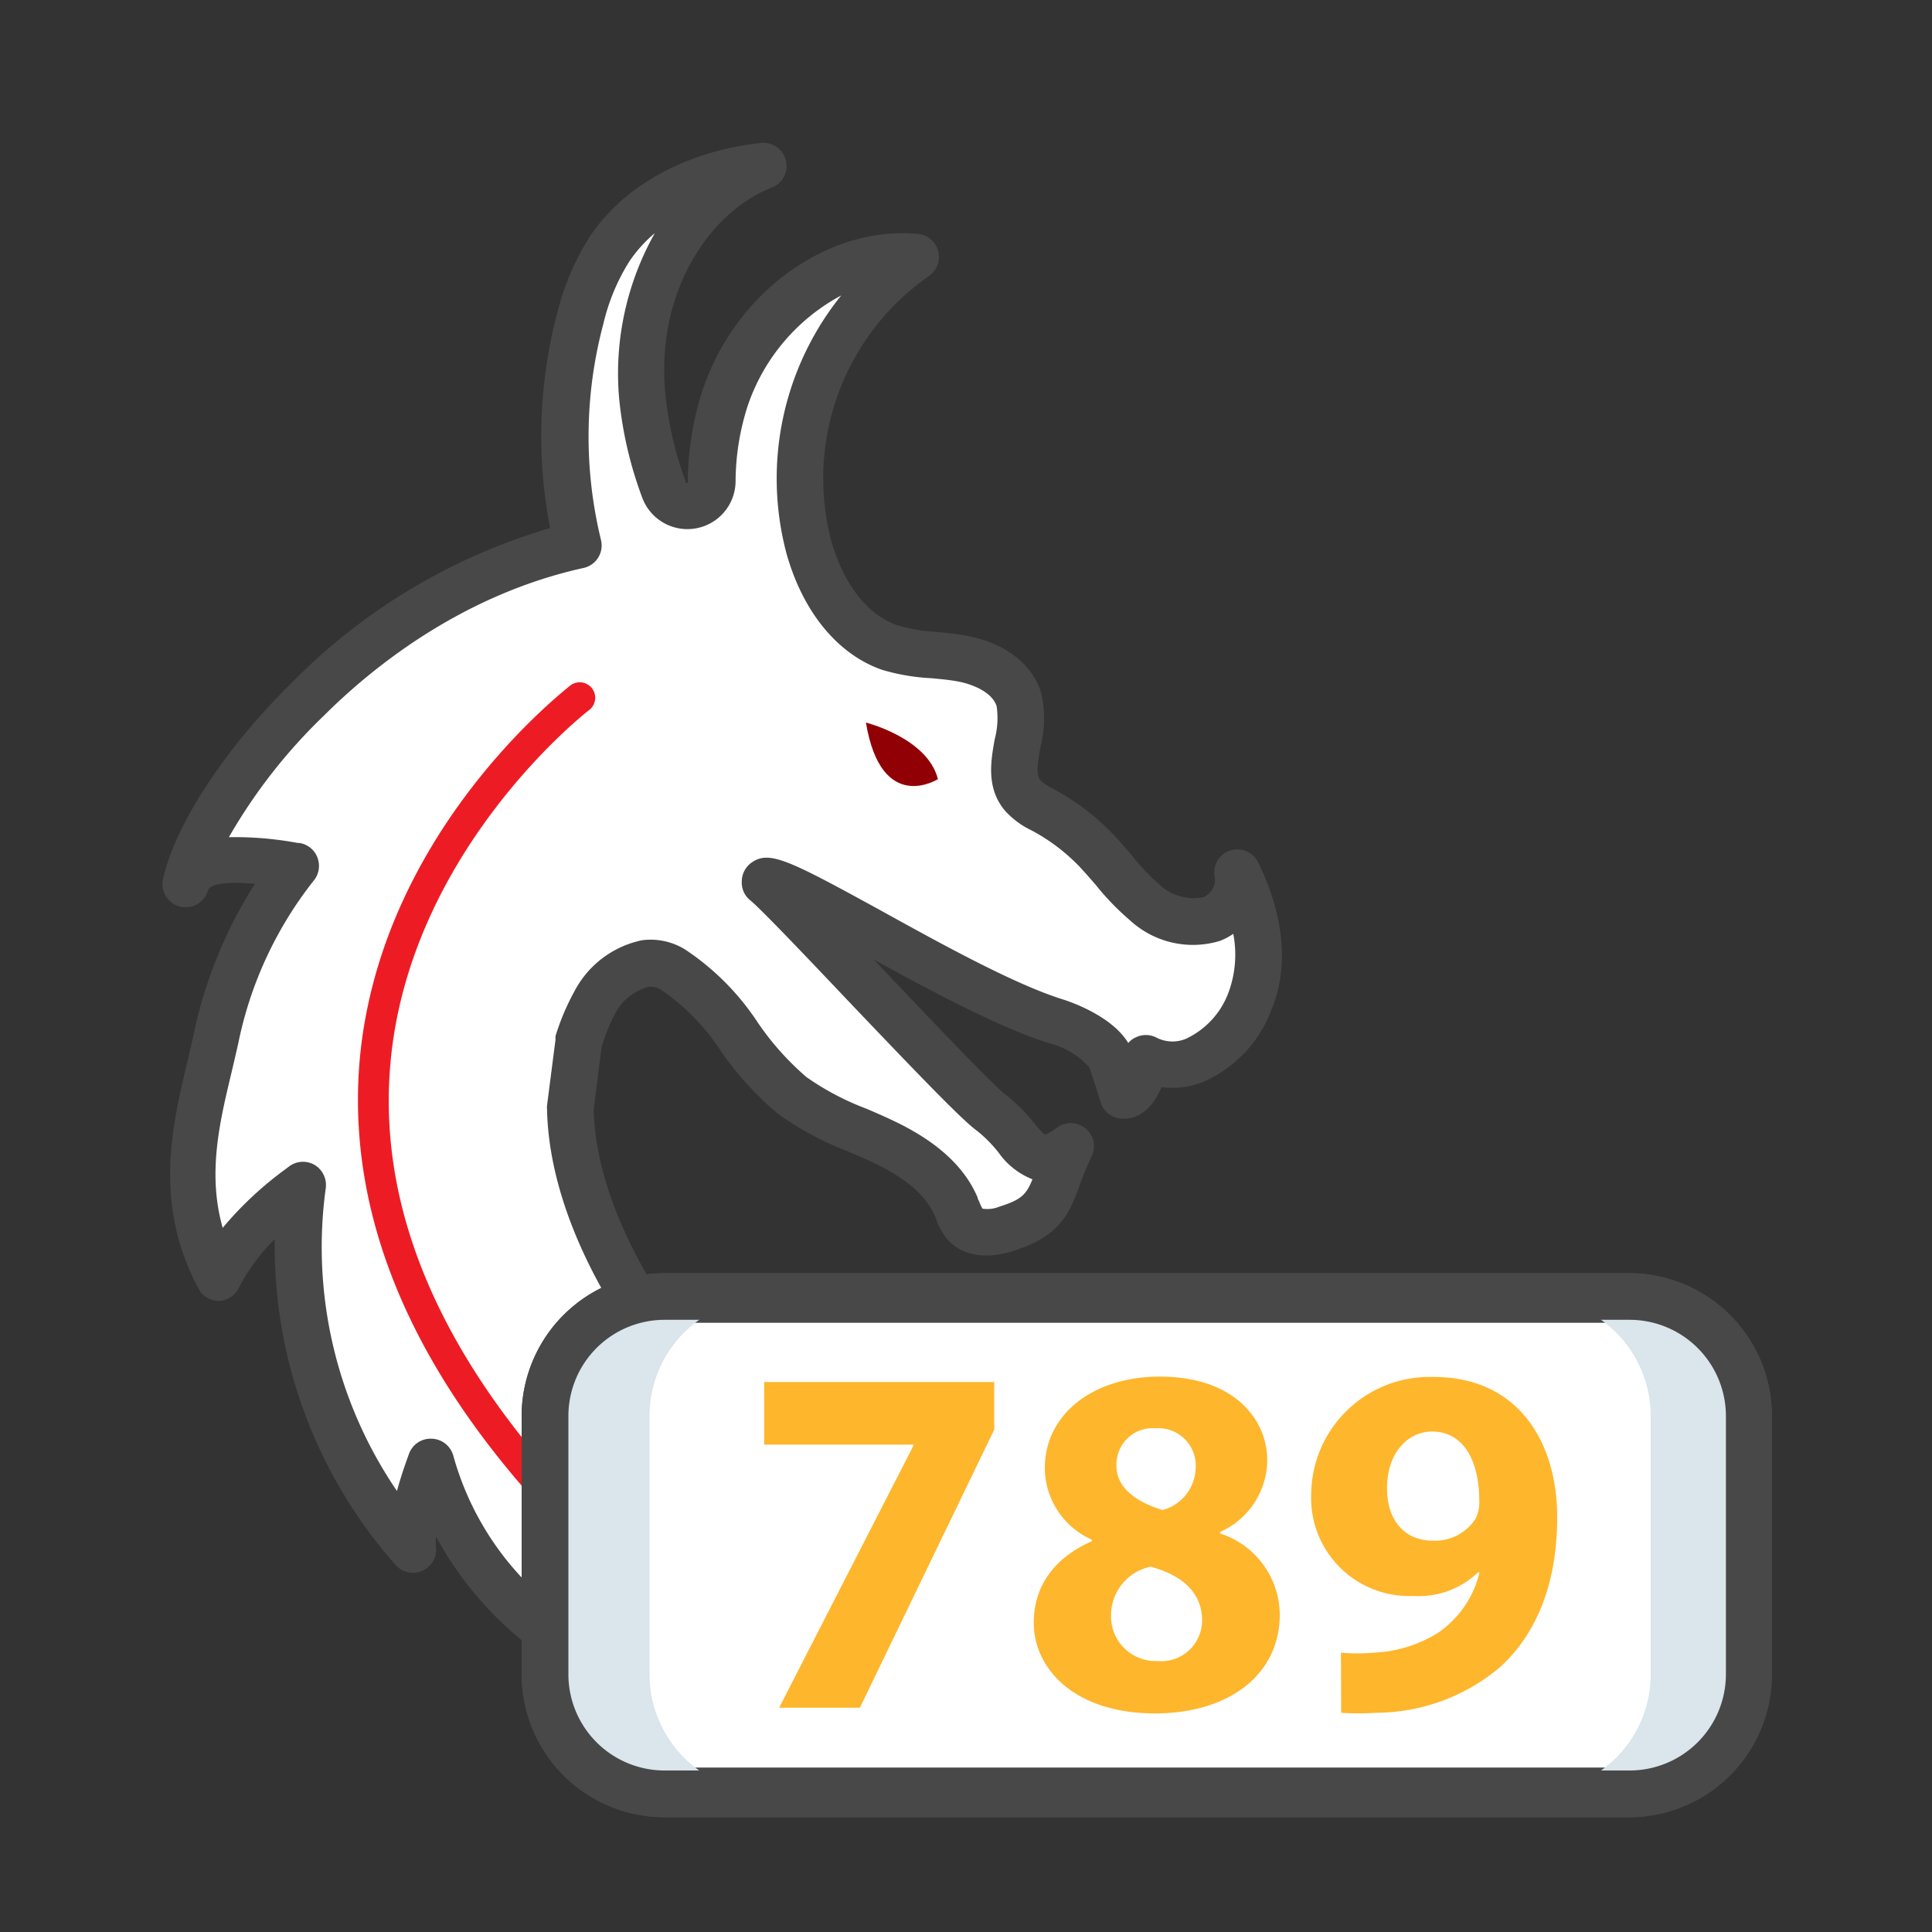 <svg id="Layer_3" data-name="Layer 3" xmlns="http://www.w3.org/2000/svg" viewBox="0 0 150 150"><rect x="0" y="0" width="150" height="150" fill="#333333" stroke="none"/><defs><style>.cls-1{fill:#231f20;}.cls-2{fill:#fff;}.cls-3{fill:#484848;}.cls-4{fill:#910005;}.cls-5{fill:#ed1c24;}.cls-6{fill:#dae5ec;}.cls-7{fill:#feb62c;}</style></defs><path class="cls-1" d="M95.21,70.24a2.09,2.09,0,0,0-.47-.91C94.91,69.63,95.06,69.93,95.21,70.24Z"/><path class="cls-2" d="M53.58,128.85l8.05-16.91-.24-.11s-9-5.44-12.8-12.19C46.17,95.4,44.4,90.7,44.3,86.06L45,80.93a16.31,16.31,0,0,1,1.22-3.08,5.92,5.92,0,0,1,4-3,3.35,3.35,0,0,1,2.17.5c3.9,2.29,5.66,7,9.22,9.78,2.07,1.59,4.61,2.42,7,3.54s4.71,2.67,5.73,5.08A4.54,4.54,0,0,0,75,95.11c.77.83,2.11.68,3.19.34,3.84-1.22,3.24-2.79,5-6.41-3.26,2.42-3.41-.53-6.19-2.62-2-1.54-15.63-16.4-17.55-17.94,1-.78,15.2,8.54,22.62,10.84,1.39.43,3.72,1.57,4.21,2.94.4,1.1.91,2.78.91,2.78,1.31.13,1.83-2.89,1.83-2.89,3.32,1.67,6.82-1.1,8.14-4.57,1.2-3.16.47-6.72-1-9.8a3.28,3.28,0,0,1-2,3.59,5.59,5.59,0,0,1-5.18-1.31A47.4,47.4,0,0,1,85.07,66a16.72,16.72,0,0,0-3.9-3,5.68,5.68,0,0,1-1.77-1.23c-1.63-2,.44-5-.29-7.43-.54-1.83-2.52-2.84-4.4-3.19s-3.85-.26-5.65-.89c-3.26-1.15-5.31-4.43-6.26-7.75A20.89,20.89,0,0,1,71.19,20c-6.61-.61-12.78,4.65-14.85,11a21.25,21.25,0,0,0-1,6.42,1.93,1.93,0,0,1-3.75.65,29,29,0,0,1-1.69-7.35c-.63-7.16,2.7-15.16,9.4-17.77-4.64.52-9.33,2.56-11.94,6.43A18.2,18.2,0,0,0,45,24.68a35.68,35.68,0,0,0-.19,17.66c-17,3.69-29,19.44-30.5,26.34.77-2.73,5.82-1.89,8.62-1.45a31.54,31.54,0,0,0-6.23,13.42c-1.13,5.34-3.5,11.66.2,18.56,1.8-3.59,4.84-5.82,6.59-7.18A35.4,35.4,0,0,0,32.1,120.3c-.26-2.09.65-4.82,1.36-6.8,3.56,12.09,12.7,15.25,15.46,16.75,0-1.82.49-3.66.48-5.48A29.51,29.51,0,0,0,53.58,128.85Z"/><path class="cls-3" d="M48.92,132.05a1.71,1.71,0,0,1-.85-.22L47,131.3a27.24,27.24,0,0,1-13.15-12,5,5,0,0,0,0,.79,1.8,1.8,0,0,1-3.12,1.43,37.33,37.33,0,0,1-9.4-25.31A14.83,14.83,0,0,0,18.54,100,1.79,1.79,0,0,1,17,101h0a1.77,1.77,0,0,1-1.58-.94c-3.52-6.55-2.06-12.65-.89-17.55.18-.78.36-1.52.51-2.24a35.33,35.33,0,0,1,4.75-11.65c-2.91-.25-3.55.19-3.65.53a1.8,1.8,0,0,1-3.49-.87c.91-4.2,4.82-10.19,10-15.27A46.44,46.44,0,0,1,42.71,41a37.41,37.41,0,0,1,.58-16.8,19.82,19.82,0,0,1,2.54-5.89c2.66-3.94,7.48-6.57,13.23-7.21a1.8,1.8,0,0,1,.85,3.47c-4.64,1.8-9,7.86-8.26,15.93a27.2,27.2,0,0,0,1.59,6.89l0,.09a.22.22,0,0,0,.16,0s0,0,0-.13a23.66,23.66,0,0,1,1.13-7c2.5-7.6,9.69-12.84,16.73-12.19a1.8,1.8,0,0,1,.82,3.3A19.15,19.15,0,0,0,64.54,42c.44,1.58,1.84,5.39,5.12,6.54a12.94,12.94,0,0,0,3.06.52c.75.08,1.53.15,2.32.3,3,.55,5.14,2.22,5.8,4.45A8.9,8.9,0,0,1,80.78,58c-.24,1.32-.35,2.15,0,2.58a4.08,4.08,0,0,0,1,.67l.25.14a18.32,18.32,0,0,1,4.32,3.31c.52.54,1,1.09,1.46,1.63A17.25,17.25,0,0,0,90,68.66a3.89,3.89,0,0,0,3.43,1,1.49,1.49,0,0,0,.9-1.46A1.8,1.8,0,0,1,97.71,67c2.47,5.12,2,8.93,1.07,11.22A9.87,9.87,0,0,1,93.41,84a6.49,6.49,0,0,1-3.23.41C89.56,85.86,88.51,87,87,86.84a1.81,1.81,0,0,1-1.56-1.28s-.49-1.65-.87-2.69A6.16,6.16,0,0,0,81.47,81c-3.76-1.17-9.08-4-13.63-6.5l.9.95c3.71,3.9,8.32,8.76,9.28,9.49a13.42,13.42,0,0,1,2.27,2.26,7.81,7.81,0,0,0,.83.9,3.47,3.47,0,0,0,.94-.55,1.8,1.8,0,0,1,2.22.06,1.78,1.78,0,0,1,.47,2.17,24.42,24.42,0,0,0-.93,2.26c-.78,2.1-1.45,3.92-5.14,5.08-2.88.91-4.4-.12-5.05-.82a4.84,4.84,0,0,1-.95-1.65c0-.09-.07-.18-.11-.26-.67-1.58-2.25-2.94-4.84-4.16-.61-.28-1.23-.55-1.88-.83a24,24,0,0,1-5.43-2.91A24.54,24.54,0,0,1,56,81.65a17.07,17.07,0,0,0-4.61-4.76,1.6,1.6,0,0,0-1-.28,4.11,4.11,0,0,0-2.63,2.08,13.81,13.81,0,0,0-1.05,2.61l-.62,4.85c.1,3.85,1.46,8.08,4,12.6,3.39,5.94,11.23,11,12.1,11.5l.11,0a1.78,1.78,0,0,1,1,1,1.84,1.84,0,0,1-.06,1.4l-8,16.9a1.79,1.79,0,0,1-1.23,1,1.82,1.82,0,0,1-1.53-.35c-.58-.47-1.12-.94-1.64-1.41a11.27,11.27,0,0,0-.08,1.4,1.82,1.82,0,0,1-1.81,1.81ZM33.46,111.7h0A1.8,1.8,0,0,1,35.19,113a22.67,22.67,0,0,0,12.16,14.47l0-.19a17.14,17.14,0,0,0,.22-2.49,1.8,1.8,0,0,1,1.2-1.7,1.78,1.78,0,0,1,2,.56,23.89,23.89,0,0,0,2.17,2.3l6.34-13.31c-2.63-1.75-9.05-6.43-12.29-12.1-2.91-5.09-4.43-10-4.52-14.44a2.28,2.28,0,0,1,0-.26l.66-5.13a2.56,2.56,0,0,1,0-.27A18.35,18.35,0,0,1,44.58,77a7.68,7.68,0,0,1,5.27-4,5.09,5.09,0,0,1,3.36.73,19.91,19.91,0,0,1,5.65,5.7,21.69,21.69,0,0,0,3.76,4.2,20.87,20.87,0,0,0,4.65,2.45c.65.28,1.33.57,2,.89,3.43,1.61,5.6,3.58,6.63,6,0,.11.09.23.13.34a3.9,3.9,0,0,0,.25.53,2.46,2.46,0,0,0,1.32-.16c1.69-.53,2.08-.93,2.56-2.12a5.81,5.81,0,0,1-2.62-2.06,10.35,10.35,0,0,0-1.68-1.7C74.74,87,71.43,83.56,66.13,78c-3.31-3.49-7.06-7.44-7.87-8.09a1.76,1.76,0,0,1-.67-1.44A1.82,1.82,0,0,1,58.31,67c1.38-1,2.78-.31,10,3.65C73,73.24,78.76,76.43,82.54,77.6c.41.13,3.75,1.22,5.06,3.38a1.59,1.59,0,0,1,.56-.43,1.79,1.79,0,0,1,1.61,0,2.71,2.71,0,0,0,2.33.09,6.43,6.43,0,0,0,3.32-3.69,8.5,8.5,0,0,0,.33-4.45,4.42,4.42,0,0,1-1.1.57,7.21,7.21,0,0,1-6.91-1.61,20.2,20.2,0,0,1-2.66-2.75c-.45-.52-.87-1-1.31-1.47a14.81,14.81,0,0,0-3.48-2.66l-.22-.12A6.51,6.51,0,0,1,78,62.91c-1.45-1.76-1.07-3.84-.77-5.52a6.39,6.39,0,0,0,.15-2.55c-.32-1.07-1.82-1.71-3-1.93-.63-.12-1.3-.18-2-.25A16.22,16.22,0,0,1,68.47,52c-3.43-1.2-6.12-4.47-7.4-9a22.67,22.67,0,0,1,4.24-20.06,15.27,15.27,0,0,0-7.26,8.57,19.38,19.38,0,0,0-.94,5.89,3.74,3.74,0,0,1-7.25,1.23,30.42,30.42,0,0,1-1.8-7.8A22.23,22.23,0,0,1,50.84,18.1a10.63,10.63,0,0,0-2,2.23,16,16,0,0,0-2,4.83,33.92,33.92,0,0,0-.18,16.76,1.79,1.79,0,0,1-1.37,2.18c-9.06,2-16,7.33-20.16,11.48A42.19,42.19,0,0,0,17.77,65a26.42,26.42,0,0,1,5.36.45l.12,0a1.78,1.78,0,0,1,1.41,1.17,1.81,1.81,0,0,1-.35,1.81A30,30,0,0,0,18.5,81c-.17.76-.35,1.52-.54,2.33-.92,3.85-1.86,7.8-.67,12a27.4,27.4,0,0,1,4.84-4.53l.29-.22a1.8,1.8,0,0,1,2-.14,1.82,1.82,0,0,1,.87,1.82,33.6,33.6,0,0,0,5.53,23.5c.27-1,.59-1.94.94-2.9A1.78,1.78,0,0,1,33.46,111.7Z"/><path class="cls-4" d="M67.23,56.1s4.79,1.2,5.59,4.39C72.82,60.49,68.43,63.29,67.23,56.1Z"/><path class="cls-5" d="M44.21,118.84a1.2,1.2,0,0,1-.87-.37C32.15,106.77,27,94.75,27.89,82.74c1.39-17.86,15.78-29,16.39-29.52a1.2,1.2,0,0,1,1.46,1.91h0c-.14.1-14.17,11-15.46,27.82-.87,11.29,4.11,22.68,14.8,33.86a1.2,1.2,0,0,1-.87,2Z"/><rect class="cls-2" x="42.43" y="100.78" width="93.21" height="38.39" rx="9.16"/><path class="cls-3" d="M126.48,141.09H51.59A11.1,11.1,0,0,1,40.5,130V109.93A11.1,11.1,0,0,1,51.59,98.85h74.89a11.09,11.09,0,0,1,11.09,11.08V130A11.09,11.09,0,0,1,126.48,141.09ZM51.59,102.7a7.25,7.25,0,0,0-7.24,7.23V130a7.25,7.25,0,0,0,7.24,7.23h74.89a7.25,7.25,0,0,0,7.24-7.23V109.93a7.25,7.25,0,0,0-7.24-7.23Z"/><rect class="cls-2" x="42.43" y="100.78" width="93.21" height="38.39" rx="9.16"/><path class="cls-3" d="M126.48,141.09H51.59A11.1,11.1,0,0,1,40.5,130V109.93A11.1,11.1,0,0,1,51.59,98.85h74.89a11.09,11.09,0,0,1,11.09,11.08V130A11.09,11.09,0,0,1,126.48,141.09ZM51.59,102.7a7.25,7.25,0,0,0-7.24,7.23V130a7.25,7.25,0,0,0,7.24,7.23h74.89a7.25,7.25,0,0,0,7.24-7.23V109.93a7.25,7.25,0,0,0-7.24-7.23Z"/><path class="cls-6" d="M50.43,130V109.93a9.16,9.16,0,0,1,9.16-9.15h-8a9.16,9.16,0,0,0-9.16,9.15V130a9.16,9.16,0,0,0,9.16,9.15h8A9.16,9.16,0,0,1,50.43,130Z"/><path class="cls-6" d="M128.16,109.93V130a9.16,9.16,0,0,1-9.16,9.15h8a9.16,9.16,0,0,0,9.16-9.15V109.93a9.16,9.16,0,0,0-9.16-9.15h-8A9.16,9.16,0,0,1,128.16,109.93Z"/><path class="cls-3" d="M126.48,140.86H51.59A10.87,10.87,0,0,1,40.73,130V109.93A10.87,10.87,0,0,1,51.59,99.08h74.89a10.87,10.87,0,0,1,10.86,10.85V130A10.87,10.87,0,0,1,126.48,140.86ZM51.59,102.47a7.47,7.47,0,0,0-7.46,7.46V130a7.47,7.47,0,0,0,7.46,7.46h74.89A7.48,7.48,0,0,0,134,130V109.93a7.48,7.48,0,0,0-7.47-7.46Z"/><path class="cls-7" d="M77.19,107.3V111L66.76,132.59H60.49l10.43-20.35v-.08H59.33V107.3Z"/><path class="cls-7" d="M80.26,126c0-3,1.75-5.13,4.51-6.34v-.12A6.12,6.12,0,0,1,81.12,114c0-4.28,3.85-7.12,8.91-7.12,5.91,0,8.36,3.42,8.36,6.5a6.16,6.16,0,0,1-3.66,5.56v.12a6.67,6.67,0,0,1,4.63,6.3c0,4.59-3.85,7.67-9.72,7.67C83.22,133,80.26,129.4,80.26,126Zm13.07-.19c0-2.22-1.63-3.54-4-4.17a3.85,3.85,0,0,0-3.07,3.78,3.46,3.46,0,0,0,3.58,3.54A3.17,3.17,0,0,0,93.33,125.78Zm-6.65-12c0,1.72,1.56,2.81,3.58,3.43A3.47,3.47,0,0,0,92.83,114a2.9,2.9,0,0,0-3.08-3.11A2.82,2.82,0,0,0,86.68,113.79Z"/><path class="cls-7" d="M104.11,128.31a13.57,13.57,0,0,0,2.57,0,10.23,10.23,0,0,0,5-1.56,7.89,7.89,0,0,0,3.19-4.67l-.12,0a6.67,6.67,0,0,1-5.06,1.83,7.61,7.61,0,0,1-7.89-7.9,9.19,9.19,0,0,1,9.53-9.1c6.5,0,9.57,5,9.57,10.89,0,5.26-1.67,9.11-4.44,11.64a15,15,0,0,1-9.65,3.54,19.78,19.78,0,0,1-2.68,0Zm3.58-12.69c0,2.18,1.17,4,3.58,4a3.75,3.75,0,0,0,3.27-1.67,2.84,2.84,0,0,0,.31-1.48c0-2.69-1-5.33-3.7-5.33C109.13,111.19,107.65,113,107.69,115.62Z"/></svg>